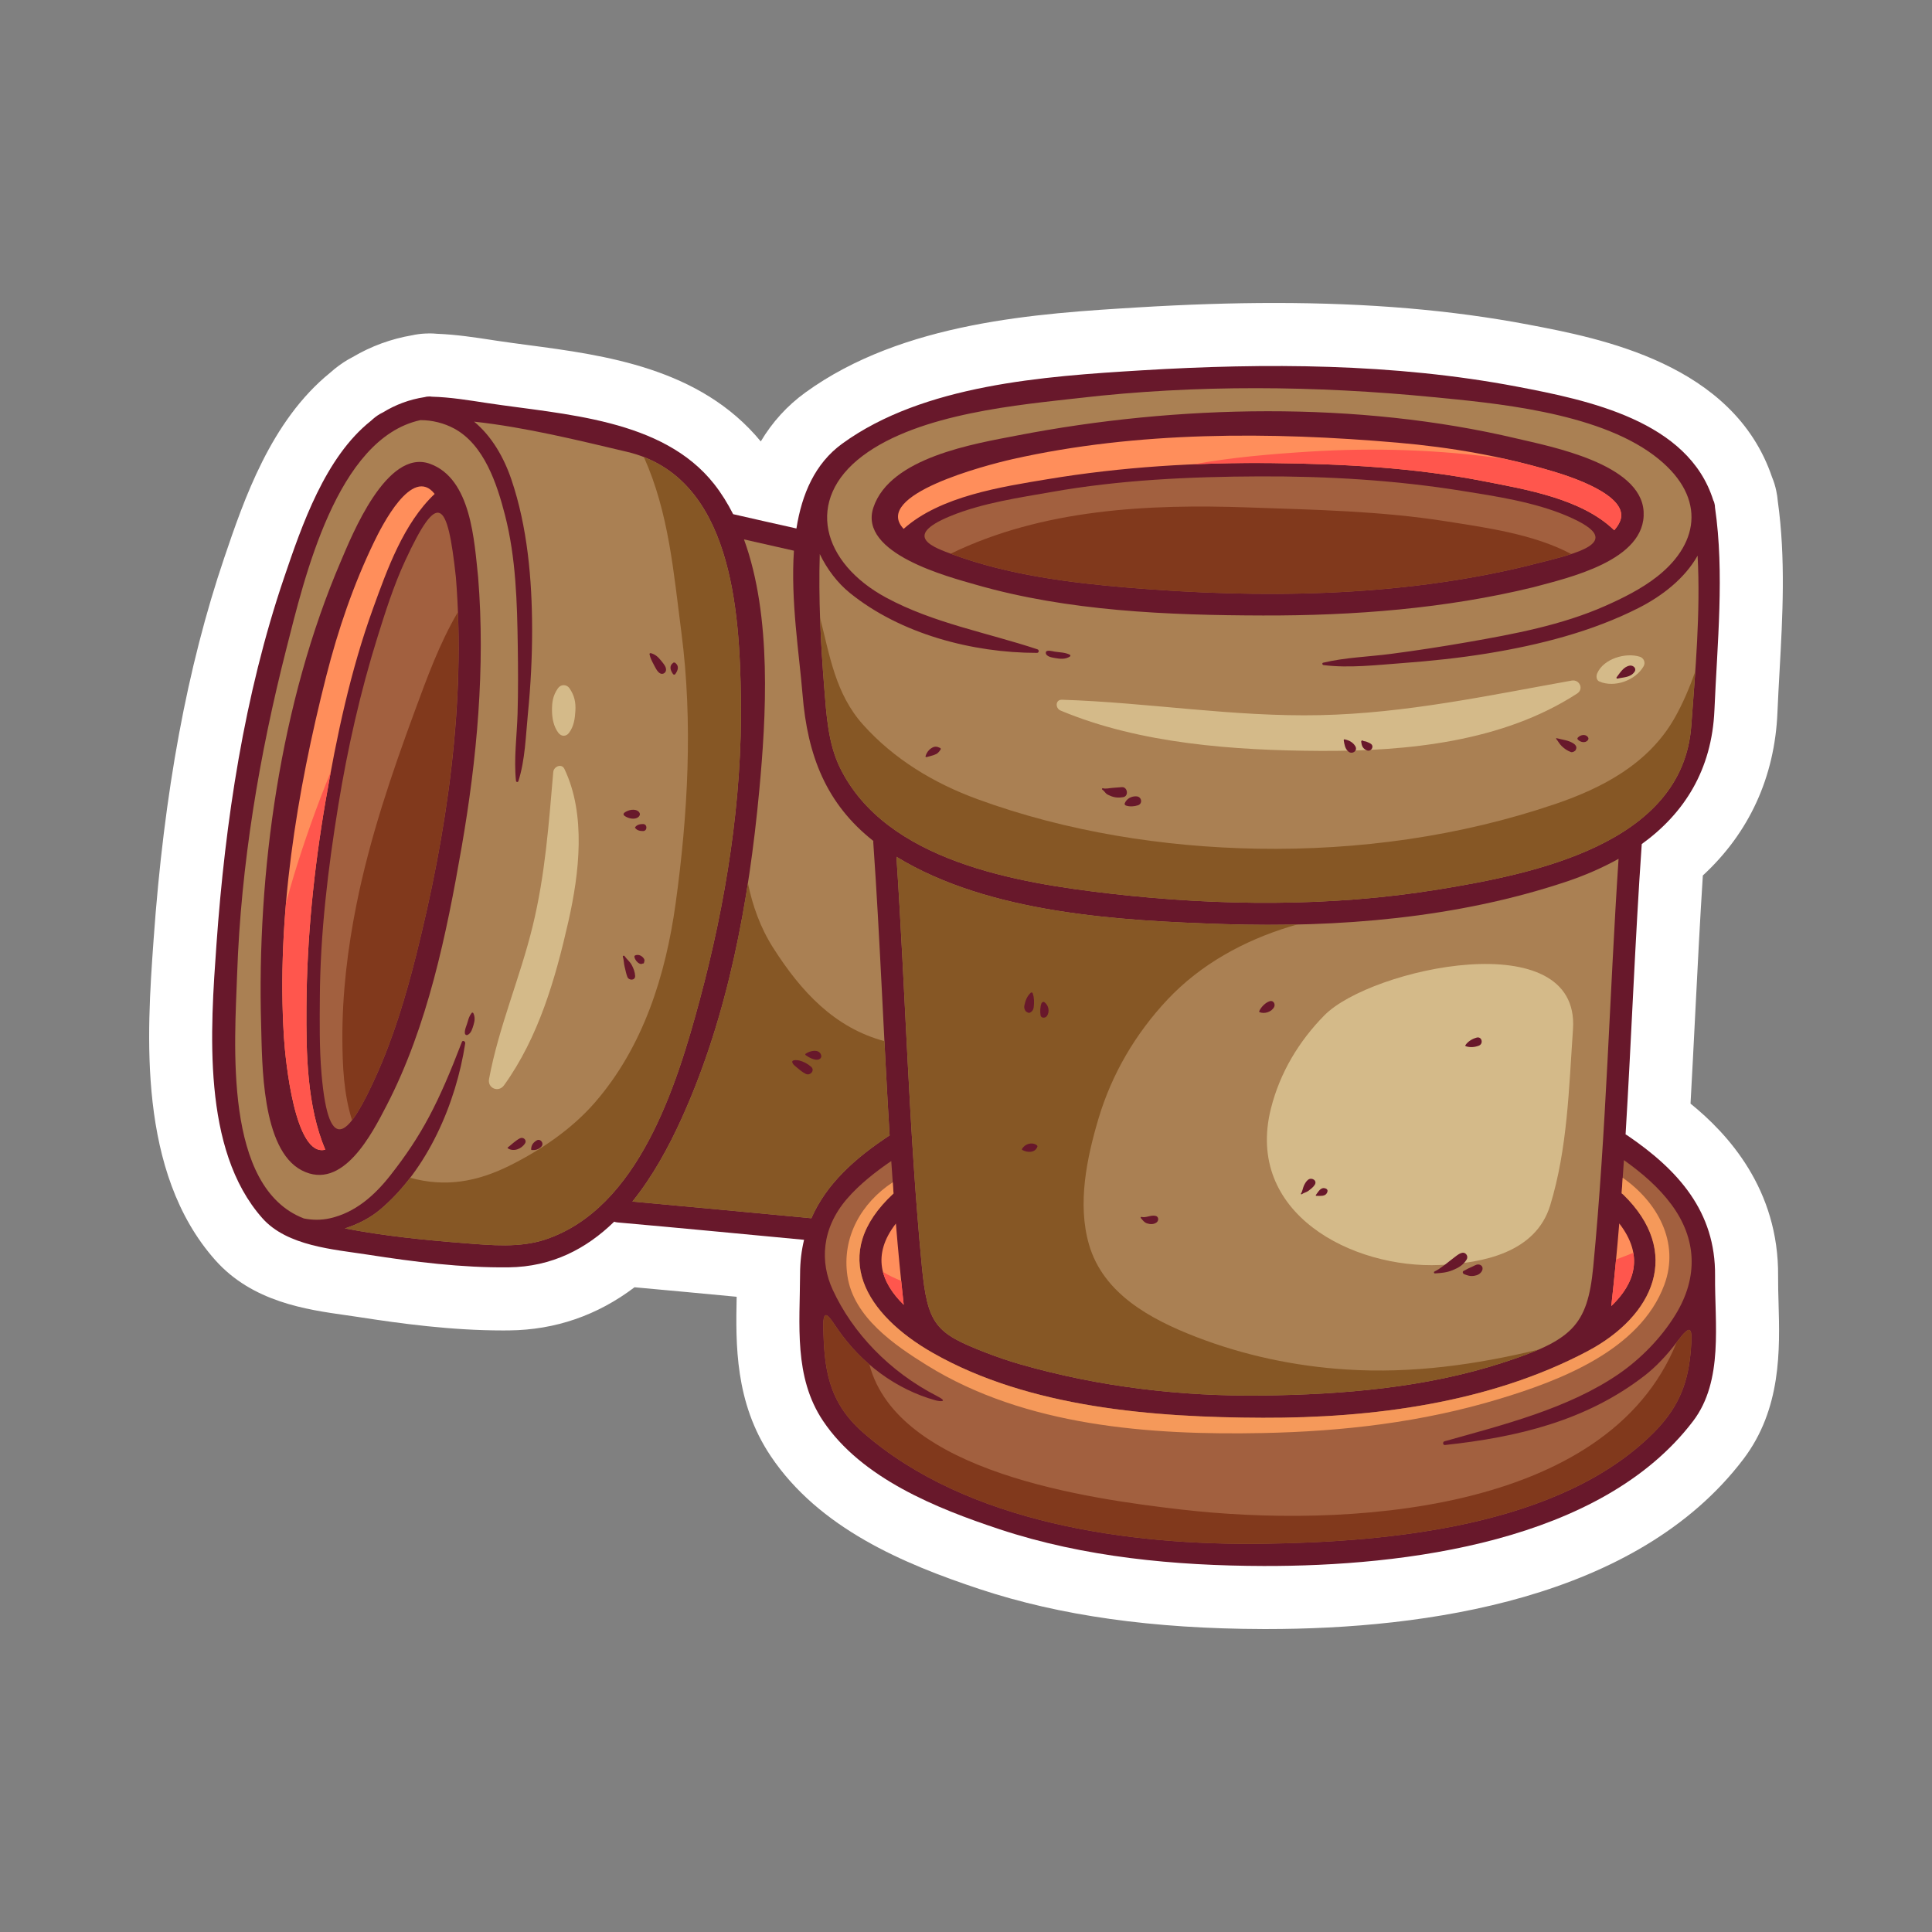 <svg id="Garden" height="512" viewBox="0 0 1000 1000" width="512" xmlns="http://www.w3.org/2000/svg"><rect x="0" y="0" width="1000" height="1000" fill="#808080" stroke="none"/><g><path d="m881.394 453.142c23.933-22.048 37.207-50.903 38.607-84.318.29-6.966.684-14.019 1.08-21.124 1.598-28.756 3.251-58.472-.9-88.316-.141-1.794-.404-3.566-.789-5.307-.496-2.439-1.226-4.81-2.182-7.097-19.983-58.818-88.887-71.896-126.113-78.964-39.721-7.54-82.668-11.203-131.302-11.203-22.186 0-45.403.754-70.981 2.307-51.242 3.115-121.423 7.379-171.996 44.072-9.35 6.784-17.043 15.234-23.044 25.291-31.392-38.074-80.776-44.621-120.587-49.896-5.522-.732-10.926-1.445-16.118-2.232l-2.769-.423c-8.521-1.307-18.121-2.777-28.145-3.171-1.264-.125-2.527-.188-3.783-.188-.826 0-1.67.026-2.53.083-2.163.105-4.324.398-6.46.87-10.947 1.86-21.32 5.657-30.877 11.304-.76.39-1.509.792-2.227 1.211-3.291 1.915-6.41 4.199-9.5 6.966-30.674 24.903-44.535 65.73-54.684 95.626-19.191 56.537-31.164 121.23-36.6 197.779l-.066.938c-3.371 47.508-8.467 119.299 31.957 164.846 19.26 21.701 47.234 25.654 67.658 28.54 2.195.31 4.331.609 6.371.929 22.117 3.444 48.311 6.966 74.857 6.966l3.314-.021c23.867-.265 45.614-7.764 64.845-22.326 17.625 1.592 35.245 3.251 52.864 4.92-.511 24.508-.911 54.798 17.613 82.438 25.066 37.407 68.77 55.813 108.214 68.887 41.531 13.759 89.549 20.519 146.805 20.66 0 0 1.616.002 1.621.002 82.123 0 191.6-15.25 246.783-87.891 19.807-26.073 18.938-56.667 18.239-81.249-.128-4.581-.265-9.075-.223-13.397.438-45.214-26.156-73.911-45.329-89.43.864-15.45 1.646-30.912 2.408-46 1.201-23.696 2.433-48.062 3.969-72.082z" fill="#fff"/><g><path d="m887.394 367.459c1.437-34.315 5.264-70.707.271-104.914.005-.535-.04-1.089-.204-1.685-.12-.767-.366-1.392-.679-1.937-12.867-41.098-64.639-51.795-101.773-58.845-63.484-12.051-129.952-12.286-194.217-8.383-50.224 3.052-112.71 7.366-154.808 37.91-14.174 10.283-20.944 26.143-23.75 43.933-10.922-2.451-21.849-4.889-32.755-7.405-2.813-5.525-6.03-10.747-9.784-15.522-26.727-34.002-77.902-35.985-117.521-41.992-9.413-1.428-19.084-3.045-28.639-3.291-.551-.111-1.143-.162-1.817-.082-.675-.004-1.266.115-1.817.283-8.055 1.222-15.216 3.972-21.609 7.889-.533.279-1.084.529-1.601.83-1.774 1.032-3.285 2.264-4.69 3.573-23.682 18.754-35.768 54.103-45 81.3-20.571 60.598-30.43 125.941-34.949 189.599-3.112 43.878-7.785 106.283 23.746 141.81 12.891 14.526 36.952 16.132 54.641 18.885 23.88 3.719 48.566 6.831 72.786 6.562 22.54-.252 40.339-9.66 54.683-23.634.498.18 1.023.324 1.613.375 32.236 2.852 64.446 5.973 96.668 9.004-1.33 5.472-2.047 11.327-2.067 17.628-.085 26.318-3.361 53.347 11.902 76.124 19.933 29.745 58.825 45.288 91.368 56.072 43.68 14.473 90.848 18.891 136.619 19.006 72.799.18 174.755-12.361 222.337-74.995 15.902-20.936 11.131-50.669 11.369-75.223.321-33.172-19.048-54.708-45.425-72.661-.299-.202-.594-.346-.889-.483 3.049-50.125 4.887-100.411 8.369-150.298 21.918-15.843 36.317-38.319 37.622-69.433z" fill="#68182b"/><path d="m327.335 621.924c10.424-12.926 18.771-28.162 25.632-43.348 23.91-52.918 34.661-111.909 40.03-169.414 3.533-37.843 6.713-89.87-7.912-129.966 8.619 1.958 17.24 3.91 25.861 5.847-1.783 25.789 2.795 53.861 4.441 74.309 2.565 31.891 12.336 56.754 36.643 75.915-.012.247-.041.481-.023.749 3.535 50.336 5.367 101.086 8.453 151.668-18.082 11.866-32.795 25.234-40.494 42.88-30.877-2.897-61.746-5.868-92.631-8.64z" fill="#aa8053"/><path d="m867.284 680.392c-7.59 12.405-18.412 23.194-29.382 30.739-26.196 18.007-59.997 26.372-90.269 34.896-1.022.29-.858 2.028.26 1.909 37.381-4.014 73.088-12.462 103.4-35.949 5.477-4.243 11.389-10.333 16.713-17.447 7.371-9.847 8.146-7.58 7.162 4.257-1.285 15.441-5.205 28.59-18.926 42.452-48.464 48.974-137.711 56.909-202.234 57.788-69.049.942-153.308-10.377-207.275-57.557-18.369-16.058-20.123-33.683-20.602-54.484-.261-11.698 3.732-4.393 7.412.912 12.243 17.697 29.965 31.108 50.639 36.896 2.479.695 6.897.91.859-2.182-24.582-12.592-43.732-32.661-54.066-55.119-6.47-14.054-5.941-31.442 7.361-46.925 6.594-7.668 15.004-14.176 22.979-19.642.369 5.604.758 11.205 1.169 16.802-34.056 31.526-14.221 62.866 20.441 82.579 49.958 28.408 114.507 33.342 170.691 33.517 56.627.178 117.346-7.63 167.963-34.396 34.74-18.369 49.222-51.37 18.588-81.141-.266-.256-.539-.459-.818-.652.42-5.718.818-11.441 1.196-17.168 9.37 6.686 17.976 14.033 24.63 23.047 12.85 17.404 14.146 37.194 2.109 56.868z" fill="#a2603f"/><path d="m777.137 705.547c-39.605 12.75-82.15 16.258-123.519 16.775-42.184.528-84.619-4.464-125.195-16.069-5.551-1.587-12.016-3.722-18.754-6.356-25.345-9.912-29.607-14.119-32.542-44.675-6.739-70.271-8.421-141.382-13.13-211.747 48.101 29.372 115.437 33.096 169.828 34.846 59.007 1.897 120.361-3.115 176.605-21.875 9.766-3.259 18.927-7.234 27.339-11.926-4.665 70.188-6.363 141.106-13.109 211.188-2.971 30.84-11.16 38.13-47.523 49.839z" fill="#aa8053"/><path d="m838.125 633.244c12.973 16.776 8.048 31.137-4.126 42.762 1.585-14.22 2.959-28.475 4.126-42.762z" fill="#ff8e5b"/><path d="m467.761 675.341c-11.938-11.661-16.646-25.884-4.049-42.03 1.149 14.043 2.498 28.054 4.049 42.03z" fill="#ff8e5b"/><path d="m878.675 287.605c-6.651 11.836-18.412 20.895-30.363 26.982-24.191 12.322-51.553 19.239-78.23 23.598-14.707 2.401-29.575 3.955-44.432 5.055-13.18.977-27.441 2.664-40.591 1.01-.654-.083-.915-1.057-.167-1.236 11.35-2.734 23.51-3.052 35.082-4.567 13.207-1.729 26.305-3.744 39.424-6.031 24.173-4.214 49.018-8.839 71.584-18.844 8.686-3.853 18.729-8.763 27.008-15.333 22.301-17.693 25.103-42.327-2.023-62.626-30.135-22.55-83.701-27.069-114.108-30.054-60.567-5.945-122.631-6.557-183.147.441-30.134 3.482-82.679 7.76-112.196 29.941-30.28 22.752-21.075 55.458 12.177 73.402 24.485 13.213 52.096 18.051 78.287 26.752.982.326.836 1.838-.25 1.838-33.343-.002-70.636-9.753-96.927-31.09-6.293-5.107-11.721-12.204-15.492-20.086-.701 23.059.471 46.197 2.316 69.165 1.113 13.836 1.936 28.796 8.17 41.492 23.817 48.509 91.76 59.603 140.166 65.153 55.901 6.41 113.919 6.91 169.576-2.18 48.663-7.949 126.309-23.275 130.85-84.518 2.096-28.334 4.854-59.008 3.286-88.264zm-224.81 30.972c-49.3-.124-101.199-2.208-148.902-15.978-13.668-3.945-60.834-16.03-52.901-39.9 8.644-25.994 52.269-33.01 74.565-37.32 82.775-16.006 176.005-17.918 258.421 1.599 17.404 4.122 64.227 12.988 65.684 37.755 1.497 25.491-39.348 34.404-57.004 39.205-45.493 11.097-93.135 14.755-139.863 14.639z" fill="#aa8053"/><path d="m524.122 237.643c64.486-14.535 133.826-14.209 199.346-8.511 27.189 2.363 54.088 6.976 80.23 14.819 6.757 2.025 40.867 12.291 34.724 26.102-.704 1.581-1.712 3.031-2.901 4.395-16.864-16.4-46.027-21.174-67.848-25.433-35.876-7.003-72.729-8.914-109.198-9.321-38.891-.434-77.925 1.952-116.308 8.341-23.624 3.931-55.514 8.729-74.439 25.709-16.648-17.617 42.601-32.991 56.394-36.101z" fill="#ff8e5b"/><path d="m583.712 304.139c-29.784-2.487-61.794-6.521-90.444-17.104-9.62-3.553-26.862-9.318-1.614-19.8 16.701-6.937 36.568-9.737 52.351-12.541 35.479-6.303 71.781-7.976 107.754-8.117 35.247-.14 70.652 1.944 105.469 7.566 16.152 2.606 37.215 5.655 54.434 13.157 14.91 6.496 21.467 12.907 2.36 19.227-8.595 2.846-17.477 4.708-23.356 6.307-67.017 16.35-138.532 17.014-206.954 11.305z" fill="#a2603f"/><path d="m324.564 233.867c-25.346-5.979-52.525-12.719-79.17-15.623 9.115 7.523 15.395 18.457 19.291 29.928 8.334 24.532 10.705 51.815 10.739 77.596.019 14.498-.741 29.105-2.167 43.537-1.131 11.455-1.415 24.022-4.947 35.012-.228.708-1.165.525-1.236-.166-1.192-11.316.494-23.463.822-34.846.335-11.605.277-23.161.107-34.765-.326-22.702-.943-45.913-6.64-68.018-4.097-15.909-10.71-36.302-26.265-44.703-5.172-2.793-11.387-4.385-17.504-4.358-43.424 9.467-60.156 82.214-69.348 118.251-13.996 54.876-23.558 111.788-25.505 168.452-1.224 35.58-7.263 110.422 34.546 126.51 4.311.838 8.807.976 13.578-.106 13.055-2.961 23.017-11.816 31.137-22.146 16.296-20.73 24.908-37.317 37.088-69.136.408-1.068 1.857-.256 1.709.723-4.729 31.047-19.557 65.539-44.146 86.159-5.004 4.194-11.354 7.515-18.153 9.651 20.401 3.929 41.2 6.035 61.87 7.637 13.852 1.072 28.643 2.563 42.074-1.952 48.09-16.165 67.734-79.362 79.609-123.468 13.656-50.716 22.219-103.91 21.445-156.552-.666-45.293-4.581-114.796-58.934-127.617zm-85.635 204.674c-7.813 44.976-17.571 92.535-38.723 133.453-7.584 14.671-22.809 44.782-44.035 33.773-20.931-10.857-20.447-55.887-21-74.91-2.303-79.225 9.849-167.199 41.287-240.451 5.536-12.901 23.611-58.473 46.089-50.348 21.438 7.75 22.913 40.064 24.942 58.82 3.74 46.46-.598 93.828-8.56 139.663z" fill="#aa8053"/><path d="m146.957 536.81c-3.934-62.29 6.6-126.626 21.896-186.81 6.09-23.957 14.068-47.377 24.844-69.635 3.822-7.893 19.688-39.563 31.283-24.711-16.094 15.246-24.52 38.928-31.865 59.205-11.729 32.372-18.902 66.379-24.688 100.248-5.99 35.063-9.593 70.626-9.815 106.207-.148 23.811.221 51.222 9.752 73.765-15.732 4.084-20.665-46.542-21.407-58.269z" fill="#ff8e5b"/><path d="m215.34 494.623c-5.286 21.011-11.675 42.344-20.69 62.308-13.17 29.177-24.334 44.177-28.229-1.091-1.151-13.353-.948-26.916-.87-39.464.207-33.316 4.189-66.597 9.537-99.434 4.82-29.602 11.459-58.951 20.422-87.579 3.836-12.25 8.212-26.196 14.217-39.145 17.206-37.127 21.924-31.351 26.25 8.66 5.266 65.407-4.696 132.401-20.637 195.745z" fill="#a2603f"/><path d="m467.761 675.341c-.456-4.115-.858-8.239-1.281-12.36-3.252-1.31-6.449-2.82-9.449-4.629 1.57 6.13 5.433 11.812 10.73 16.989z" fill="#ff564d"/><path d="m168.426 415.107c.891-5.205 1.828-10.414 2.793-15.617-7.321 17.783-13.663 35.816-19.073 53.523-1.466 4.801-2.826 9.664-4.129 14.553-1.982 23.152-2.507 46.336-1.061 69.243.742 11.728 5.676 62.354 21.406 58.27-9.531-22.543-9.9-49.954-9.752-73.765.223-35.581 3.826-71.143 9.816-106.207z" fill="#ff564d"/><path d="m833.999 676.006c8.315-7.939 13.238-17.159 11.396-27.548-2.967 1.188-5.935 2.366-8.935 3.463-.759 8.039-1.568 16.069-2.461 24.085z" fill="#ff564d"/><path d="m803.698 243.951c-8.316-2.494-16.715-4.629-25.165-6.502-33.563-4.727-67.215-5.814-101.021-3.681-19.748 1.245-40.047 2.962-59.892 6.579 13.613-.589 27.243-.805 40.854-.654 36.47.407 73.322 2.318 109.198 9.321 21.82 4.259 50.983 9.032 67.848 25.433 1.189-1.363 2.197-2.813 2.901-4.395 6.144-13.81-27.966-24.075-34.723-26.101z" fill="#ff564d"/><path d="m307.947 570.623c-11.808 13.604-27.451 24.278-43.441 32.342-17.627 8.89-34.112 11.633-52.212 6.637-4.682 6.127-9.883 11.737-15.64 16.565-5.004 4.194-11.354 7.515-18.153 9.651 20.401 3.929 41.2 6.035 61.87 7.637 13.852 1.072 28.643 2.563 42.074-1.952 48.09-16.165 67.734-79.362 79.609-123.468 13.656-50.716 22.219-103.91 21.445-156.552-.629-42.733-4.171-106.993-50.215-124.891 12.921 28.849 15.341 59.452 19.438 91.046 5.984 46.132 3.338 94.152-3.035 140.11-5.161 37.198-16.779 74.109-41.74 102.875z" fill="#865725"/><path d="m696.83 708.846c-26.597-1.699-52.985-7.279-77.839-16.907-23.432-9.078-47.965-22.258-55.352-47.848-6.074-21.05-1.127-44.726 4.959-65.166 6.869-23.075 19.236-44.047 35.706-61.565 17.13-18.224 39.45-30.428 63.181-37.699 1.309-.4 2.622-.756 3.931-1.149-12.586.278-25.143.209-37.591-.19-54.391-1.75-121.727-5.474-169.828-34.846 4.709 70.365 6.391 141.477 13.13 211.747 2.935 30.556 7.196 34.763 32.542 44.675 6.738 2.635 13.203 4.77 18.754 6.356 40.576 11.605 83.012 16.598 125.195 16.069 41.368-.518 83.913-4.025 123.519-16.775 7.554-2.431 13.829-4.677 19.156-6.978-32.374 7.771-65.216 12.468-99.463 10.276z" fill="#865725"/><path d="m877.461 347.607c-3.007 8.395-6.425 16.613-10.884 24.38-13.357 23.265-36.938 35.794-61.517 44.15-49.437 16.806-101.938 24.033-154.028 23.151-48.806-.827-99.119-8.81-145.075-25.625-22.484-8.226-43.188-20.658-59.236-38.574-14.351-16.017-17.204-35.701-22.246-55.283.425 12.063 1.185 24.113 2.149 36.116 1.113 13.836 1.936 28.796 8.17 41.492 23.817 48.509 91.76 59.603 140.166 65.153 55.901 6.41 113.919 6.91 169.576-2.18 48.663-7.949 126.309-23.275 130.85-84.518.683-9.211 1.423-18.685 2.075-28.262z" fill="#865725"/><path d="m387.109 457.142c-6.469 41.749-16.855 83.179-34.142 121.435-6.86 15.186-15.208 30.422-25.632 43.348 30.885 2.772 61.754 5.743 92.631 8.64 7.699-17.646 22.412-31.014 40.494-42.88-.992-16.254-1.846-32.521-2.676-48.789-25.759-6.91-43.049-25.482-57.584-48.297-6.773-10.636-10.652-21.878-13.091-33.457z" fill="#865725"/><path d="m294.537 379.3c2.5-3.333 3.053-7.331 3.285-11.403.254-4.479-.533-7.924-3.007-11.564-1.538-2.265-4.552-2.265-6.089 0-2.551 3.751-3.048 7.009-3.008 11.564.034 3.996.864 8.174 3.286 11.403 1.532 2.037 4 2.037 5.533 0z" fill="#d4ba89"/><path d="m848.745 339.917c-7.271-2.296-18.709.982-22.014 8.554-.614 1.405-.571 3.555 1.121 4.283 7.857 3.378 18.795-.636 22.893-7.922 1.088-1.934.076-4.259-2-4.915z" fill="#d4ba89"/><path d="m260.896 561.734c17.946-24.988 26.59-55.176 33.318-84.86 5.619-24.796 9.232-55.245-2.076-78.876-1.449-3.034-5.524-1.213-5.765 1.561-2.356 27.217-4.167 53.108-10.673 79.848-6.496 26.691-17.539 52.004-22.564 79.056-.897 4.834 4.922 7.222 7.76 3.271z" fill="#d4ba89"/><path d="m813.491 352.269c-43.389 7.771-85.87 16.926-130.131 17.891-44.995.98-88.961-6.546-133.696-7.983-3.479-.111-3.497 4.433-.755 5.584 41.201 17.299 90.223 20.676 134.451 20.901 45.143.231 94.422-4.655 132.959-29.685 3.612-2.346 1.224-7.432-2.828-6.708z" fill="#d4ba89"/><path d="m685.522 525.506c-13.137 13.339-23.018 29.635-27.699 48.287-13.605 54.213 42.055 82.992 87.563 80.959 22.057-.984 49.486-6.318 56.983-30.836 8.995-29.414 9.694-60.655 11.801-91.139 3.832-55.345-104.671-31.623-128.648-7.271z" fill="#d4ba89"/><path d="m493.268 287.035c28.65 10.582 60.66 14.616 90.444 17.104 68.422 5.709 139.938 5.045 206.953-11.305 5.707-1.551 14.24-3.359 22.597-6.066-19.403-10.394-44.863-13.785-64.788-16.939-33.801-5.354-68.288-5.983-102.423-7.185-51.939-1.828-106.396.859-153.983 23.95.404.148.816.299 1.2.441z" fill="#81391c"/><path d="m184.558 467.929c-4.607 22.897-7.447 46.388-7.344 69.771.061 13.845.697 28.725 5.01 42.115 3.782-4.851 7.99-13.056 12.426-22.885 9.016-19.964 15.404-41.297 20.69-62.308 14.485-57.563 23.991-118.137 21.661-177.796-9.469 16.047-15.994 34.043-22.354 51.311-12.067 32.775-23.183 65.479-30.089 99.792z" fill="#81391c"/><path d="m433.544 687.908c-3.68-5.305-7.673-12.61-7.412-.912.479 20.802 2.232 38.427 20.602 54.484 53.967 47.18 138.226 58.499 207.275 57.557 64.523-.879 153.771-8.814 202.234-57.788 13.721-13.862 17.641-27.011 18.926-42.452.983-11.837.209-14.104-7.162-4.257-.058.076-.119.144-.175.22-35.997 89.59-173.731 96.127-256.358 86.578-48.031-5.552-146.835-19.248-161.478-75.103-6.196-5.354-11.739-11.513-16.452-18.327z" fill="#81391c"/><path d="m438.63 660.466c3.182 21.279 24.354 35.765 41.114 46.177 50.905 31.618 115.487 36.279 173.833 35.102 41.598-.842 82.309-5.555 122.232-17.599 31.682-9.557 73.03-25.279 85.613-59.063 8.246-22.14-3.757-43.077-21.512-55.472-.188 2.681-.363 5.36-.561 8.036.279.193.553.396.818.652 30.634 29.771 16.152 62.771-18.588 81.141-50.617 26.766-111.336 34.573-167.963 34.396-56.184-.175-120.733-5.108-170.691-33.517-34.662-19.713-54.497-51.053-20.441-82.579-.141-1.93-.265-3.861-.402-5.79-16.172 10.616-26.463 28.37-23.452 48.516z" fill="#f5995a"/><g fill="#68182b"><path d="m545.77 337.264c-.742-.122-4.317-1.165-4.452.442-.188 2.213 3.504 2.669 4.972 2.935 2.544.461 5.243.666 7.499-.83.309-.202.369-.71 0-.898-2.518-1.306-5.29-1.2-8.019-1.649z"/><path d="m244.164 524.271c-1.062 1.338-1.635 2.83-2.055 4.477-.484 1.898-1.698 4.086-1.494 6.056.079.756.756 1.172 1.457.837 1.924-.924 2.494-3.447 3.081-5.32.62-1.973.778-4.059-.171-5.943-.139-.28-.613-.363-.818-.107z"/><path d="m759.136 651.912c.419-.686.45-1.693 0-2.377-1.684-2.555-4.508-.121-6.24 1.176-3.314 2.482-6.764 5.606-10.449 7.459-.442.223-.24.967.254.938 3.336-.2 6.059-.391 9.256-1.699 3.032-1.243 5.468-2.695 7.179-5.497z"/><path d="m763.251 655.021c-.852.443-1.74.877-2.631 1.242-1.079.44-1.985 1.083-3.031 1.549-.812.362-.422 1.421.221 1.676 1.928.764 3.18 1.198 5.332.856 1.678-.266 3.127-1.032 3.95-2.563.445-.828.423-2.033-.347-2.688-1.052-.897-2.329-.681-3.494-.072z"/><path d="m580.696 407.424c-1.615.107-3.223.279-4.84.375-1.414.084-3.627.648-4.979.205-.44-.144-.672.49-.306.725.72.458 1.286 1.293 1.862 1.906.563.594 1.571.977 2.303 1.298 2.179.958 4.346 1.062 6.658.672 2.94-.493 2.25-5.378-.698-5.181z"/><path d="m588.333 412.202c-2.604-.212-5.186 1.134-6.182 3.609-.199.49.211 1.007.651 1.151 1.975.647 4.202.494 6.155-.131 2.618-.833 2.001-4.417-.624-4.629z"/><path d="m413.662 548.896c-.529-.138-3.693-.556-3.594.717.094 1.226 1.482 2.137 2.346 2.877 1.414 1.209 3.002 2.538 4.674 3.359 2.252 1.105 4.844-1.772 2.803-3.632-1.735-1.58-3.959-2.737-6.229-3.321z"/><path d="m417.037 545.387c-.288.204-.288.572 0 .777 1.611 1.145 4.754 2.905 6.771 2.195.901-.317 1.5-1.189 1.228-2.164-.98-3.511-5.852-2.327-7.999-.808z"/><path d="m336.8 338.07c-.377-.09-.671.232-.597.596.396 1.945 1.179 3.438 2.111 5.186.778 1.451 1.823 3.839 3.31 4.655 1.42.78 3.05-.21 3.124-1.792.083-1.811-1.671-3.609-2.721-4.94-1.401-1.775-3.018-3.18-5.227-3.705z"/><path d="m349.451 343.056c-.254-.188-.744-.188-.998 0-2.247 1.653-1.46 3.899-.105 5.813.316.449.893.449 1.209 0 1.353-1.914 2.14-4.16-.106-5.813z"/><path d="m269.169 589.165c-2.256 1.118-4.309 3.195-6.319 4.731-.162.126-.183.346 0 .468 2.995 1.963 7.162.288 8.925-2.595 1.053-1.722-.974-3.412-2.606-2.604z"/><path d="m277.689 590.326c-1.838 1.185-2.676 2.385-2.781 4.57-.01.205.17.35.359.36 2.049.128 3.4-.292 4.902-1.718.506-.481.746-1.32.525-1.992-.397-1.207-1.719-2.05-3.005-1.22z"/><path d="m814.743 385.031c-2.814-1.99-5.883-2.046-9.044-2.952-.225-.063-.339.204-.212.362.994 1.217 1.664 2.576 2.798 3.689 1.381 1.358 2.89 2.391 4.692 3.088.787.301 1.643-.092 2.229-.59.478-.404.395-.532.59-1.012.406-.99-.285-2.04-1.053-2.585z"/><path d="m816.671 381.805c-.259.288-.259.68 0 .967 1.293 1.438 3.858 2.008 5.172.369.447-.558.447-1.146 0-1.705-1.314-1.639-3.879-1.068-5.172.369z"/><path d="m531.886 524.023c.32.274.695.266 1.018 0 .016-.011.031-.024.047-.038-.916.742.25.104.544-.069.899-.528 1.415-1.491 1.538-2.489.306-2.496.306-4.907-.494-7.288-.151-.449-.697-.621-1.053-.279-1.859 1.791-2.739 3.951-3.252 6.473-.227 1.119-.054 1.891.511 2.861.256.441 1.236.91 1.141.829z"/><path d="m539.028 519.392c-.648 1.761-.738 4.231-.445 6.075.27 1.703 2.505 1.553 3.297.433 1.569-2.229.901-5.577-1.267-7.151-.606-.443-1.367.049-1.585.643z"/><path d="m598.149 629.34c-2.471-.607-4.967 1.165-7.332.535-.34-.09-.559.324-.331.571 1.077 1.194 1.675 2.28 3.297 2.798 1.616.515 3.401.539 4.814-.479 1.237-.888 1.257-3.004-.448-3.425z"/><path d="m765.437 541.237c2.551-.974 1.584-4.944-1.146-4.165-2.338.666-4.402 1.896-5.797 3.906-.146.211.009.483.225.556 2.212.739 4.552.53 6.718-.297z"/><path d="m695.982 382.691c-.302-.063-.513.175-.466.465.352 2.166.639 4.383 2.44 5.881 1.921 1.592 4.923-.4 3.571-2.756-1.188-2.074-3.29-3.125-5.545-3.59z"/><path d="m709.366 384.874c-.697-.396-1.41-.708-2.154-1.005-.598-.238-1.301-.119-1.839-.526-.442-.335-.882.216-.818.63.319 2.096.681 3.33 2.79 4.362 2.299 1.126 4.293-2.175 2.021-3.461z"/><path d="m330.771 422.537c.589-.675.589-1.533 0-2.208-1.819-2.078-5.645-1.165-7.604.328-.57.435-.57 1.118 0 1.552 1.959 1.493 5.785 2.406 7.604.328z"/><path d="m332.835 426.528c-1.572-.009-3.145.313-4.102 1.657-.059.081-.059.229 0 .311.957 1.345 2.529 1.666 4.102 1.657 2.334-.013 2.334-3.611 0-3.625z"/><path d="m323.276 494.872c-.294-.435-1.077-.173-.888.373.544 1.588.463 3.421.901 5.062.472 1.77.753 3.627 1.428 5.332.792 2.008 4.153 1.94 4.027-.544-.101-1.993-.808-3.794-1.729-5.548-.996-1.902-2.576-2.961-3.739-4.675z"/><path d="m333.334 496.273c-.925-1.494-2.769-2.494-4.511-1.781-.344.142-.526.418-.452.799.283 1.425 1.262 2.731 2.534 3.41.521.277 1.279.373 1.793 0 .045.008.09.016.135.025.301-.01.53-.238.539-.54-.014-.04-.025-.081-.038-.124.353-.494.31-1.29 0-1.789z"/><path d="m677.089 610.627c-1.014.784-1.621 1.879-2.165 3.021-.575 1.21-.784 3.095-1.552 4.129-.209.285.221.535.455.351.98-.778 2.439-.985 3.474-1.794 1.212-.949 2.363-1.757 3.206-3.072 1.451-2.26-1.611-4.034-3.418-2.635z"/><path d="m686.234 615.193c-2.622-1.032-3.8 1.626-5.127 3.309-.135.173-.067.467.191.461 2.251-.053 5.048.553 5.802-2.242.192-.706-.234-1.28-.866-1.528z"/><path d="m528.999 594.706c-.097.178-.049.416.135.517 2.667 1.455 6.6 1.568 7.81-1.664.124-.328-.087-.646-.337-.832-2.434-1.796-6.18-.645-7.608 1.979z"/><path d="m657.256 518.207c-2.255.689-4.475 2.986-5.466 5.108-.084.18-.068.445.141.542 2.546 1.176 6.389-.16 7.59-2.707.703-1.496-.45-3.5-2.265-2.943z"/><path d="m481.953 387.334c-1.49 1.003-2.383 2.375-2.9 4.059-.09.295.202.563.488.488 1.307-.342 2.584-.663 3.865-1.098 1.84-.617 2.415-1.29 3.449-2.824.169-.249.067-.681-.213-.812-1.807-.842-2.931-.993-4.689.187z"/><path d="m843.623 344.52c-3.233.457-5.103 3.753-6.888 6.08-.248.324.16.713.488.635 3.161-.746 6.786-.533 8.832-3.551 1.193-1.758-.766-3.401-2.432-3.164z"/></g></g></g></svg>